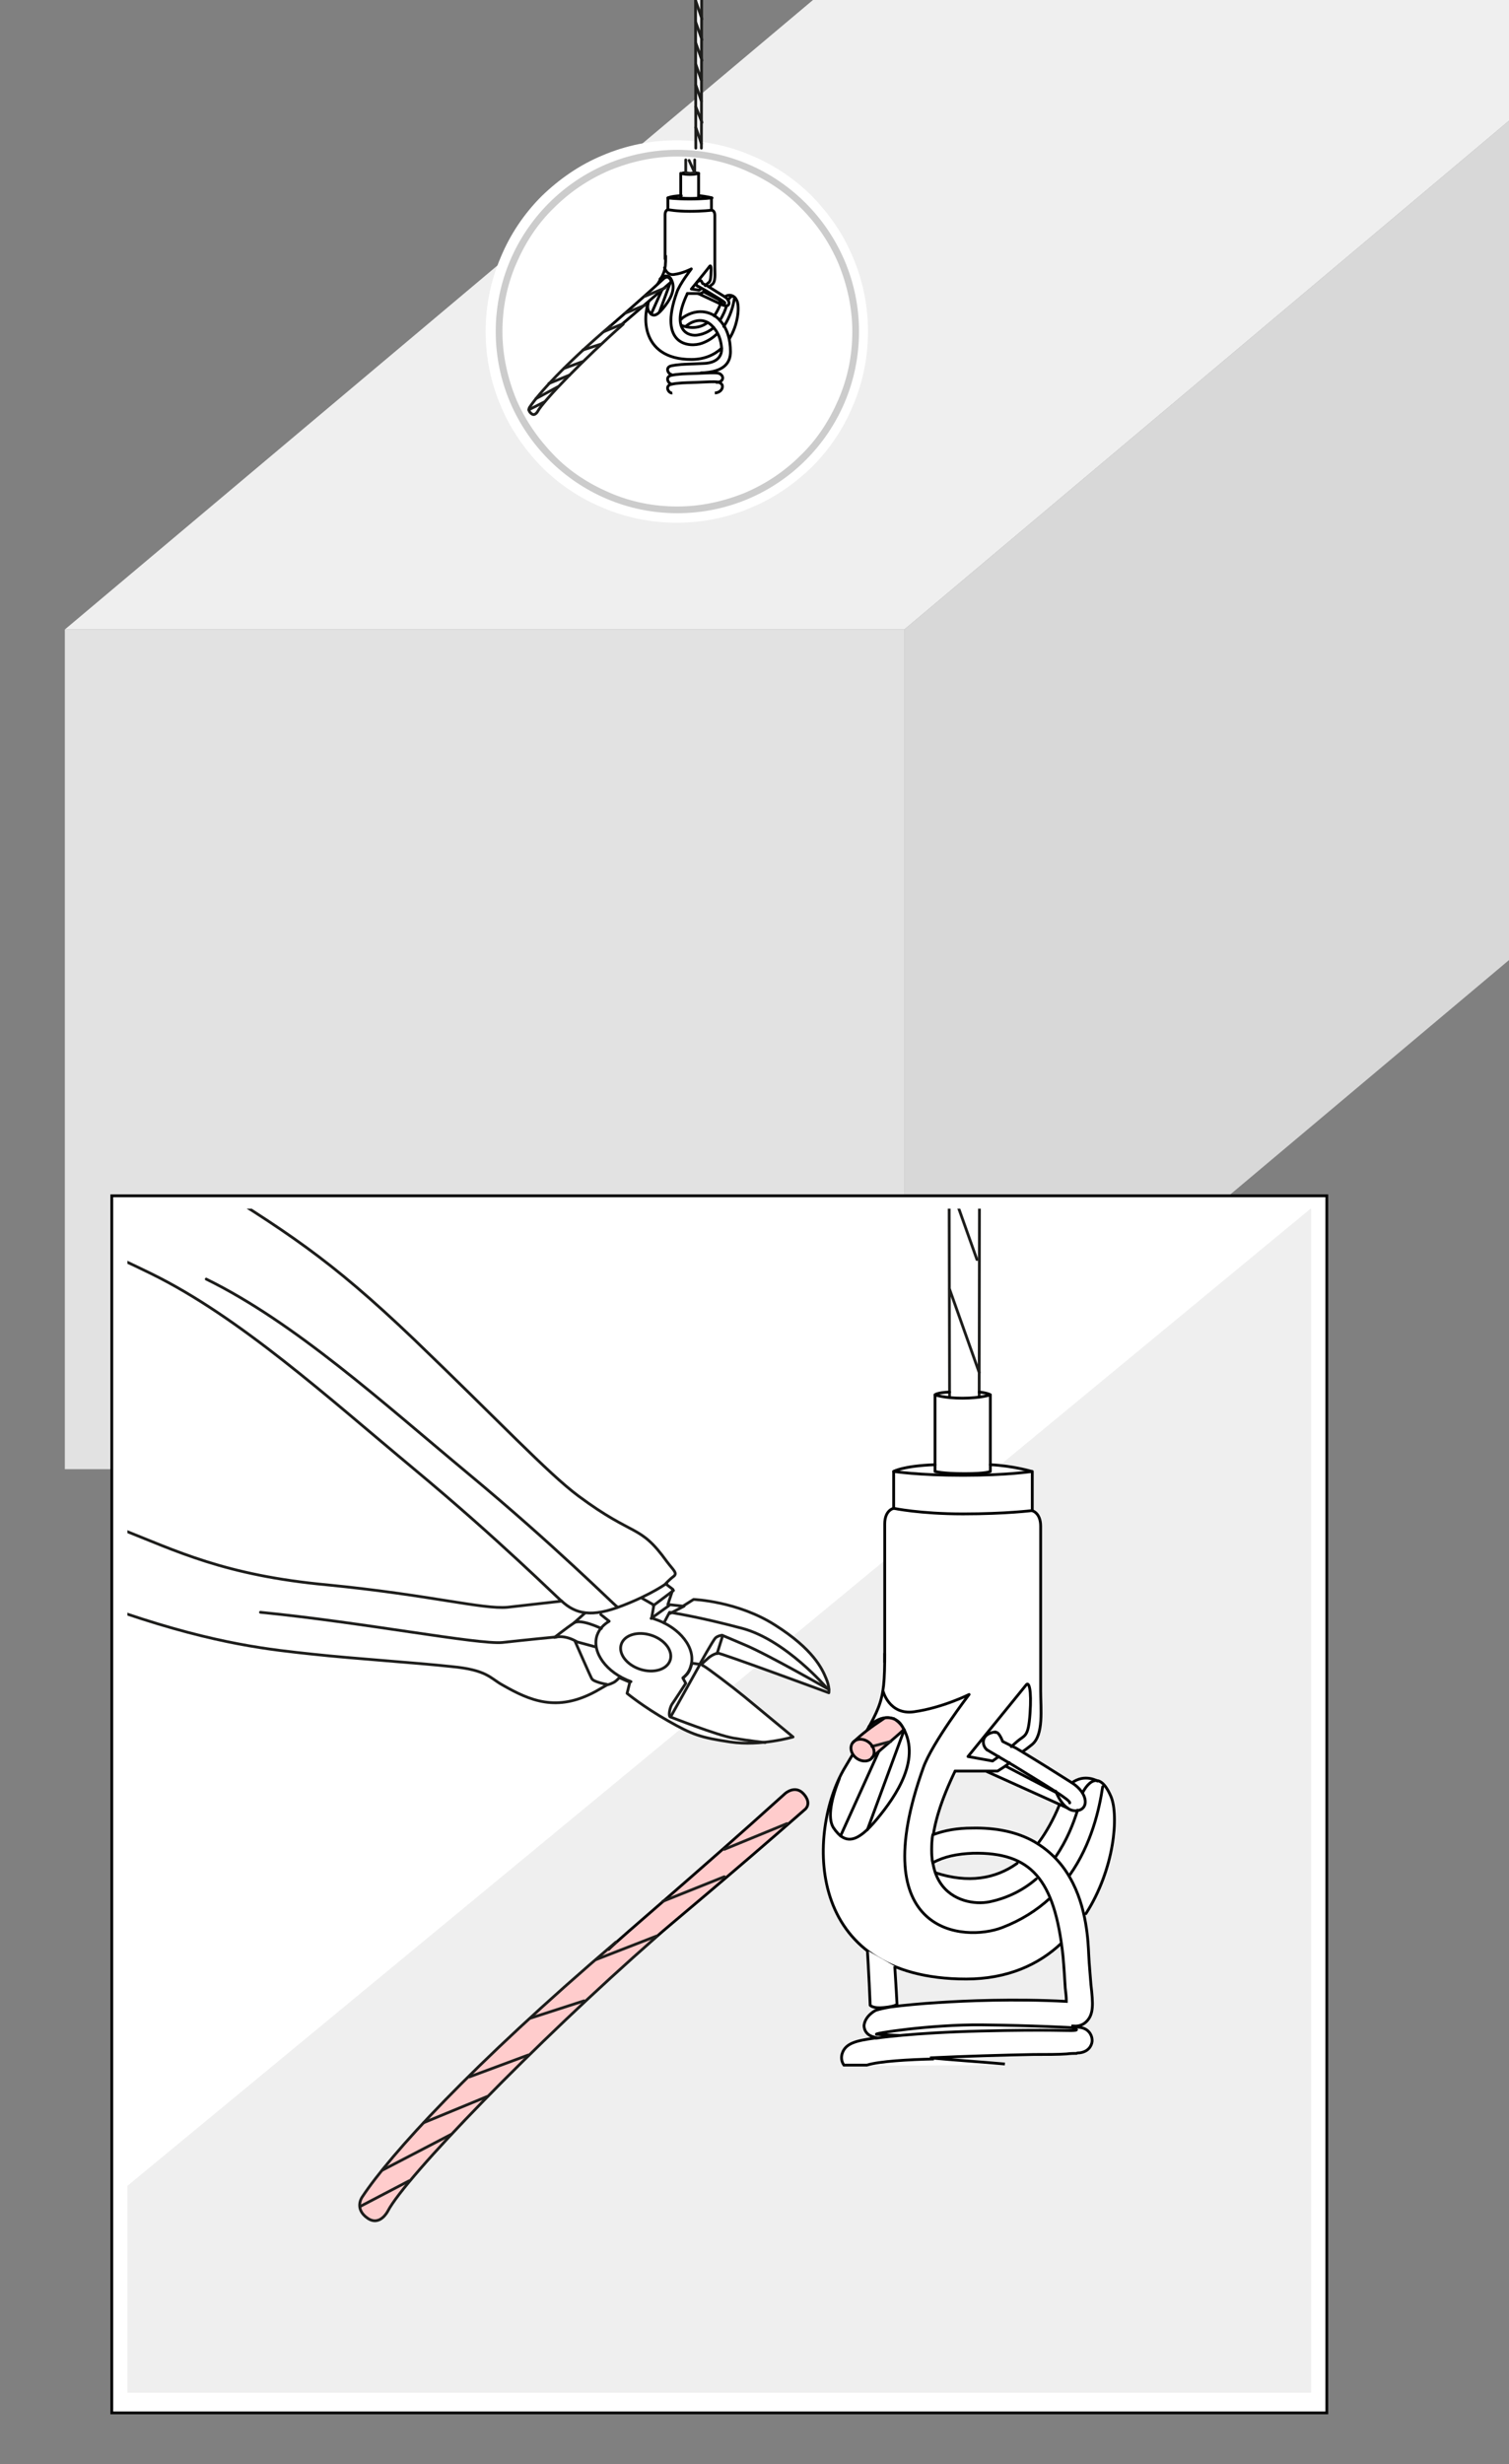 <?xml version="1.0" encoding="utf-8"?>
<!-- Generator: $$$/GeneralStr/196=Adobe Illustrator 27.6.0, SVG Export Plug-In . SVG Version: 6.00 Build 0)  -->
<svg version="1.1" id="Ebene_2_00000182498870091850316810000012773059943483318168_"
	 xmlns="http://www.w3.org/2000/svg" xmlns:xlink="http://www.w3.org/1999/xlink" x="0px" y="0px" width="270px" height="440.8px"
	 viewBox="0 0 270 440.8" style="enable-background:new 0 0 270 440.8;" xml:space="preserve">
<rect x="0" y="0" width="270" height="440.8" fill="#808080" stroke="none"/>
<style type="text/css">
	.st0{fill:#FFFFFF;stroke:#000000;stroke-width:0.5;stroke-linecap:round;stroke-linejoin:round;stroke-miterlimit:10;}
	.st1{fill:none;stroke:#000000;stroke-width:0.5;stroke-linecap:round;stroke-linejoin:round;stroke-miterlimit:10;}
	.st2{fill:#D8D8D8;}
	.st3{fill:none;stroke:#000000;stroke-width:0.5;stroke-miterlimit:10;}
	.st4{fill:#E2E2E2;}
	.st5{fill:#EFEFEF;}
	.st6{fill:#FFFFFF;stroke:#000000;stroke-width:0.5;stroke-miterlimit:10;}
	.st7{fill:#FFFFFF;}
	.st8{fill:#CCCCCC;}
	.st9{clip-path:url(#SVGID_00000152257734615021559150000011899530381191089038_);}
	
		.st10{clip-path:url(#SVGID_00000116218159362086675940000005306842804457315247_);fill:#FCFAFF;stroke:#000000;stroke-width:0.5;stroke-linecap:round;stroke-linejoin:round;stroke-miterlimit:10;}
	
		.st11{clip-path:url(#SVGID_00000096774311338929358690000012296516772955767958_);fill:#FCFAFF;stroke:#000000;stroke-width:0.5;stroke-linecap:round;stroke-linejoin:round;stroke-miterlimit:10;}
	.st12{clip-path:url(#SVGID_00000156569120710192710120000011419575288286298544_);}
	
		.st13{clip-path:url(#SVGID_00000049203079863775979980000005754499916653003197_);fill:none;stroke:#CECECE;stroke-width:0.5;stroke-miterlimit:10;}
	.st14{clip-path:url(#SVGID_00000085936506288646775840000003631475160351458730_);}
	.st15{fill:#FFFFFF;stroke:#1D1D1B;stroke-width:0.5;stroke-linecap:round;stroke-linejoin:round;stroke-miterlimit:10;}
	.st16{fill:#FFCCCC;}
	.st17{fill:none;stroke:#070707;stroke-width:0.5;stroke-linecap:round;stroke-linejoin:round;stroke-miterlimit:10;}
	.st18{fill:none;stroke:#1D1D1B;stroke-width:0.5;stroke-linecap:round;stroke-linejoin:round;stroke-miterlimit:10;}
	.st19{fill:#FFFFFF;stroke:#1D1D1B;stroke-width:0.5;stroke-linecap:round;stroke-linejoin:round;}
	.st20{fill:none;stroke:#1D1D1B;stroke-width:0.5;stroke-linecap:round;stroke-linejoin:round;}
	.st21{clip-path:url(#SVGID_00000085936506288646775840000003631475160351458730_);fill:#FFCCCC;}
	
		.st22{clip-path:url(#SVGID_00000085936506288646775840000003631475160351458730_);fill:none;stroke:#000000;stroke-width:0.5;stroke-miterlimit:10;}
	.st23{fill:none;stroke:#010101;stroke-width:2;stroke-miterlimit:10;}
</style>
<g>
	<path class="st0" d="M115.4,54.6"/>
</g>
<path class="st1" d="M618.7,486.4"/>
<g>
	<polygon class="st2" points="389.7,71.1 161.8,262.7 161.8,112.6 389.7,-79.1 	"/>
	<g>
		<g>
			<path class="st3" d="M389.7,71.1"/>
			<path class="st3" d="M161.8,262.7"/>
		</g>
	</g>
	<g>
		<rect x="11.6" y="112.6" class="st4" width="150.2" height="150.2"/>
	</g>
	<g>
		<polygon class="st5" points="389.7,-79.1 239.5,-79.1 11.6,112.6 161.8,112.6 		"/>
	</g>
</g>
<path class="st1" d="M76.9,190.8"/>
<g>
	<g>
		<g>
			<g>
				<g>
					<g>
						<path class="st1" d="M123.9,130"/>
						<path class="st1" d="M119.4,129.8"/>
					</g>
				</g>
			</g>
		</g>
		<g>
			<g>
				<path class="st3" d="M197.1,151.8"/>
			</g>
		</g>
	</g>
</g>
<rect x="20" y="213.9" class="st6" width="217.4" height="217.7"/>
<path class="st1" d="M88.2,280.6"/>
<g>
	<path class="st7" d="M121.1,27.9c17.4,0,31.4,14.1,31.4,31.4c0,17.4-14.1,31.4-31.4,31.4c-17.4,0-31.4-14.1-31.4-31.4
		C89.6,41.9,103.7,27.9,121.1,27.9 M121.1,25.1c-4.6,0-9.1,0.9-13.3,2.7c-4.1,1.7-7.7,4.2-10.9,7.3c-3.1,3.1-5.6,6.8-7.3,10.9
		c-1.8,4.2-2.7,8.7-2.7,13.3c0,4.6,0.9,9.1,2.7,13.3c1.7,4.1,4.2,7.7,7.3,10.9c3.1,3.1,6.8,5.6,10.9,7.3c4.2,1.8,8.7,2.7,13.3,2.7
		c4.6,0,9.1-0.9,13.3-2.7c4.1-1.7,7.7-4.2,10.9-7.3c3.1-3.1,5.6-6.8,7.3-10.9c1.8-4.2,2.7-8.7,2.7-13.3c0-4.6-0.9-9.1-2.7-13.3
		c-1.7-4.1-4.2-7.7-7.3-10.9c-3.1-3.1-6.8-5.6-10.9-7.3C130.2,26,125.7,25.1,121.1,25.1L121.1,25.1z"/>
</g>
<g>
	<g>
		<path class="st7" d="M88.6,59.3c0-18,14.6-32.5,32.5-32.5c18,0,32.5,14.6,32.5,32.5s-14.6,32.5-32.5,32.5
			C103.2,91.8,88.6,77.3,88.6,59.3z"/>
	</g>
	<g>
		<path class="st8" d="M121.2,28c4.2,0,8.3,0.8,12.2,2.5c3.7,1.6,7.1,3.8,9.9,6.7c2.9,2.9,5.1,6.2,6.7,9.9c1.6,3.9,2.5,8,2.5,12.2
			s-0.8,8.3-2.5,12.2c-1.6,3.7-3.8,7.1-6.7,9.9c-2.9,2.9-6.2,5.1-9.9,6.7c-3.9,1.6-8,2.5-12.2,2.5c-4.2,0-8.3-0.8-12.2-2.5
			c-3.7-1.6-7.1-3.8-9.9-6.7s-5.1-6.2-6.7-9.9c-1.6-3.9-2.5-8-2.5-12.2s0.8-8.3,2.5-12.2c1.6-3.7,3.8-7.1,6.7-9.9
			c2.9-2.9,6.2-5.1,9.9-6.7C112.9,28.9,116.9,28,121.2,28 M121.2,26.8c-18,0-32.5,14.6-32.5,32.5s14.6,32.5,32.5,32.5
			c18,0,32.5-14.6,32.5-32.5S139.1,26.8,121.2,26.8L121.2,26.8z"/>
	</g>
	<g>
		<defs>
			<circle id="SVGID_1_" cx="121.2" cy="59.3" r="30.8"/>
		</defs>
		<clipPath id="SVGID_00000159444792097280964710000005574769621876833679_">
			<use xlink:href="#SVGID_1_"  style="overflow:visible;"/>
		</clipPath>
		<g style="clip-path:url(#SVGID_00000159444792097280964710000005574769621876833679_);">
			<g>
				<defs>
					<rect id="SVGID_00000081629674425539721600000001565404256048298626_" x="92.5" y="10.6" width="73.5" height="73.6"/>
				</defs>
				<clipPath id="SVGID_00000102528319652360150950000001096517936368981892_">
					<use xlink:href="#SVGID_00000081629674425539721600000001565404256048298626_"  style="overflow:visible;"/>
				</clipPath>
				
					<path style="clip-path:url(#SVGID_00000102528319652360150950000001096517936368981892_);fill:#FCFAFF;stroke:#000000;stroke-width:0.5;stroke-linecap:round;stroke-linejoin:round;stroke-miterlimit:10;" d="
					M152.2,31.2"/>
			</g>
			<g>
				<defs>
					<rect id="SVGID_00000171692111847834750240000009975098922508530577_" x="92.5" y="10.6" width="73.5" height="73.6"/>
				</defs>
				<clipPath id="SVGID_00000176031758693396478850000008174836152760541070_">
					<use xlink:href="#SVGID_00000171692111847834750240000009975098922508530577_"  style="overflow:visible;"/>
				</clipPath>
				
					<path style="clip-path:url(#SVGID_00000176031758693396478850000008174836152760541070_);fill:#FCFAFF;stroke:#000000;stroke-width:0.5;stroke-linecap:round;stroke-linejoin:round;stroke-miterlimit:10;" d="
					M152.2,31.2"/>
			</g>
			<g>
				<defs>
					<rect id="SVGID_00000066475010733928579390000016210882284362182334_" x="92.5" y="10.6" width="73.5" height="73.6"/>
				</defs>
				<clipPath id="SVGID_00000011014135812978515370000001723231379397868185_">
					<use xlink:href="#SVGID_00000066475010733928579390000016210882284362182334_"  style="overflow:visible;"/>
				</clipPath>
				<g style="clip-path:url(#SVGID_00000011014135812978515370000001723231379397868185_);">
					<path class="st3" d="M167.4,29.5"/>
					<g>
						<line class="st3" x1="168.8" y1="28.8" x2="168.8" y2="29.4"/>
						<line class="st3" x1="167.4" y1="28.8" x2="167.4" y2="29.5"/>
					</g>
				</g>
			</g>
			<g>
				<defs>
					<rect id="SVGID_00000032638064591868869890000006908892168719723183_" x="92.5" y="10.6" width="73.5" height="73.6"/>
				</defs>
				<clipPath id="SVGID_00000046326990577370578320000006071623664901939343_">
					<use xlink:href="#SVGID_00000032638064591868869890000006908892168719723183_"  style="overflow:visible;"/>
				</clipPath>
				
					<path style="clip-path:url(#SVGID_00000046326990577370578320000006071623664901939343_);fill:none;stroke:#CECECE;stroke-width:0.5;stroke-miterlimit:10;" d="
					M134,53.1"/>
			</g>
		</g>
	</g>
</g>
<g>
	<defs>
		<rect id="SVGID_00000111880173801418198480000013578730800306469564_" x="22.8" y="216.2" width="211.8" height="211.8"/>
	</defs>
	<clipPath id="SVGID_00000171715814899907096460000001675590956937831325_">
		<use xlink:href="#SVGID_00000111880173801418198480000013578730800306469564_"  style="overflow:visible;"/>
	</clipPath>
	<g style="clip-path:url(#SVGID_00000171715814899907096460000001675590956937831325_);">
		<g>
			<g>
				<path class="st7" d="M131.7-448c0-14.6,18.3-26.5,40.8-26.5c22.6,0,40.8,11.9,40.8,26.5c0,6.8-3.9,13-10.4,17.7l0.5,31.7
					c0,10-13.6,18-30.4,18s-30.4-8.1-30.4-18c0-0.9,0.1-1.9,0.4-2.8v-28.3C136.1-434.4,131.7-440.9,131.7-448z"/>
				<path class="st3" d="M202.9-430.1c6.6-4.7,10.5-11,10.5-17.8c0-14.7-18.3-26.6-40.9-26.6s-40.9,11.9-40.9,26.6
					c0,7,4.2,13.4,11,18.2"/>
				<path class="st3" d="M203.5-398.4l-0.6-45.5c0-10.7-13.3-19.4-29.8-19.4s-29.8,8.7-29.8,19.4l-0.6,46.9"/>
				<path class="st3" d="M213.2-445.9c-2.4-13.2-19.7-23.4-40.6-23.4c-20.6,0-37.6,9.9-40.5,22.7c-0.1,0.4-0.2,0.8-0.2,1.3"/>
				<ellipse class="st3" cx="173.1" cy="-398.5" rx="30.4" ry="18.1"/>
				<ellipse class="st3" cx="173.1" cy="-399.2" rx="26.5" ry="13.9"/>
				<path class="st3" d="M147-401.7c2.2,6.5,13.1,11.4,26.1,11.4c13,0,23.8-4.9,26.1-11.4"/>
				<path class="st3" d="M147.8-403.4c3.4,5.6,13.4,9.7,25.3,9.7c11.8,0,21.9-4.1,25.3-9.7"/>
				<path class="st3" d="M148-403.1c3.5,5.5,13.4,9.5,25.1,9.5c11.8,0,21.9-4.1,25.3-9.7"/>
				<path class="st3" d="M149-405c4.2,4.8,13.4,8.1,24.1,8.1c10.7,0,19.9-3.3,24.1-8.1"/>
				<path class="st3" d="M173.1-400.2"/>
				<path class="st3" d="M150.8-406.7c4.7,3.9,13,6.4,22.3,6.4c9.4,0,17.6-2.6,22.3-6.4"/>
				<path class="st3" d="M173.1-403.5"/>
				<path class="st3" d="M153.1-408.3c4.9,2.9,12,4.8,20,4.8c8,0,15.1-1.9,20-4.8"/>
				<path class="st3" d="M173.1-409.7"/>
				<path class="st3" d="M160.1-411.5c3.9,1.1,8.3,1.8,13,1.8c4.6,0,8.9-0.6,12.7-1.7"/>
				<path class="st3" d="M173.1-406.7"/>
				<path class="st3" d="M156.2-409.9c4.6,2,10.5,3.2,16.9,3.2c6.4,0,12.3-1.2,16.9-3.2"/>
			</g>
			<g>
				<path class="st7" d="M145.7-408.8c-0.3,0.1-1,0.6-1,1.7c0,1.1,0,1.8-0.5,1.9c-0.5,0.1-2.2,0.5-2.2,1.5c0,0.4,0,1.5,0,2.8
					c0,0,0,0,0,0c0,0.1,0,0.2,0,0.3c0,1.6,0,3.4,0,3.8c-0.2,0.2-0.3,0.3-0.3,0.5c0,0.3,0.2,0.5,0.5,0.8l0.6,2.7l0.2,0
					c-0.3,0.4-0.5,0.8-0.4,1.1c0.3,0.7,2.4,0.9,2.8,1.6c0.4,0.7-1.2,2.2-0.6,2.8c0.6,0.6,3.2,0.2,3.8,0.8c0.7,0.6-0.4,2.3,0.4,2.8
					c0.8,0.5,3.1-0.3,4,0.1c0.8,0.4,0.3,2.3,1.2,2.7c0.9,0.4,3-0.8,3.9-0.5c0.9,0.3,1,2.2,2,2.5c1,0.3,2.7-1.2,3.7-1
					c1,0.2,1.5,2,2.6,2.2c1,0.1,2.4-1.5,3.4-1.4c1,0.1,2,1.8,3,1.8c1.1,0,2-1.8,3-1.8c1.1-0.1,2.4,1.6,3.4,1.4c1-0.1,1.6-2,2.6-2.2
					c1-0.2,2.8,1.2,3.7,1c1-0.3,1-2.1,2-2.5c1-0.3,3,0.9,3.9,0.5c0.9-0.4,0.4-2.2,1.2-2.7c0.8-0.5,3.2,0.4,4-0.1
					c0.8-0.5-0.3-2.2,0.4-2.8c0.7-0.6,3.3-0.1,3.8-0.8c0.6-0.6-1.1-2.1-0.6-2.8c0.4-0.7,2.7-0.8,3-1.5c0.1-0.2,0-0.5-0.2-0.7l0.2,0
					l-0.2-2.8c0.5-0.3,0.9-0.7,0.9-1c0-0.1,0-0.2-0.1-0.2c0-0.1,0.1-0.2,0.1-0.3c0.1-0.9-0.3-7.5-0.8-7.8c-0.6-0.3-2.3-0.8-2.3-0.8
					s0.6-2.9-0.2-3.2c-0.8-0.3-3.6-0.8-3.6-0.8l-0.4-2.8c0,0-2.3,0.2-3.1,0c-0.8-0.1-0.8-0.1-1.4-1.5c-0.7-1.3-0.9-2-2.2-1.2
					c-1.3,0.7-2.6,0.7-3.2-0.4c-0.6-1.1-1.1-2-2.3-1.5c-1.2,0.5-2.8,1.3-3.3,0.6s-1.3-2.3-3.3-1.4c-2,0.9-2.1,1.2-3.6,0
					c-1.5-1.2-1.6-1.1-3.4,0.3s-3.3-0.9-4.2-0.8s-1.5,0.5-2.1,1.5c-0.6,1-1.3,0.5-3.1-0.1s-2.1-0.1-2.3,0.5
					c-0.3,0.6-0.6,2.1-3.1,1.5c-2.5-0.6-2.6-0.2-2.6,1.1c0,1.3-0.4,1.6-2.8,1.4c-2.4-0.2-2,0.5-2,1.6
					C148.8-408.5,145.9-408.8,145.7-408.8z"/>
				<path class="st3" d="M141.7-396.2c0,0.8,1.8,1.4,2,2.1c0.2,0.7-1.4,1.7-1.1,2.4c0.3,0.7,2.4,0.9,2.8,1.6
					c0.4,0.7-1.2,2.2-0.6,2.8c0.6,0.6,3.2,0.2,3.8,0.8c0.7,0.6-0.4,2.3,0.4,2.8c0.8,0.5,3.1-0.3,4,0.1c0.8,0.4,0.3,2.3,1.2,2.7
					c0.9,0.4,3-0.8,3.9-0.5c0.9,0.3,1,2.2,2,2.5c1,0.3,2.7-1.2,3.7-1c1,0.2,1.5,2,2.6,2.2c1,0.1,2.4-1.5,3.4-1.4c1,0.1,2,1.8,3,1.8
					c1.1,0,2-1.8,3-1.8c1.1-0.1,2.4,1.6,3.4,1.4c1-0.1,1.6-2,2.6-2.2c1-0.2,2.8,1.2,3.7,1c1-0.3,1-2.1,2-2.5c1-0.3,3,0.9,3.9,0.5
					c0.9-0.4,0.4-2.2,1.2-2.7c0.8-0.5,3.2,0.4,4-0.1c0.8-0.5-0.3-2.2,0.4-2.8c0.7-0.6,3.3-0.1,3.8-0.8c0.6-0.6-1.1-2.1-0.6-2.8
					c0.4-0.7,2.7-0.8,3-1.5c0.3-0.7-1.4-1.7-1.2-2.5c0.2-0.7,2-1.3,2-2.1c0-0.8-1.9-1.4-2-2.1c-0.2-0.7,2-1.8,1.7-2.6
					c-0.3-0.7-3-0.8-3.4-1.5c-0.4-0.7,1.2-2.2,0.6-2.8c-0.6-0.6-3.2-0.2-3.8-0.8c-0.7-0.6,0.4-2.3-0.4-2.8c-0.8-0.5-3.1,0.3-4-0.1
					c-0.8-0.4-0.3-2.3-1.2-2.7c-0.9-0.4-3,0.8-3.9,0.5c-0.9-0.3-1-2.2-2-2.5c-1-0.3-2.7,1.2-3.7,1c-1-0.2-1.5-2-2.6-2.2
					c-1-0.1-2.4,1.5-3.4,1.4c-1-0.1-2-1.8-3-1.8c-1.1,0-2,1.8-3,1.8c-1.1,0.1-2.4-1.6-3.4-1.4c-1,0.1-1.6,2-2.6,2.2
					c-1,0.2-2.8-1.2-3.7-1c-1,0.3-1,2.1-2,2.5c-1,0.3-3-0.9-3.9-0.5c-0.9,0.4-0.4,2.2-1.2,2.7c-0.8,0.5-3.2-0.4-4,0.1
					c-0.8,0.5,0.3,2.2-0.4,2.8c-0.7,0.6-3.3,0.1-3.8,0.8c-0.6,0.6,1.1,2.1,0.6,2.8c-0.4,0.7-3.1,0.7-3.4,1.5
					c-0.3,0.7,1.8,1.8,1.7,2.6C143.5-397.6,141.7-397,141.7-396.2z"/>
				<line class="st3" x1="175.1" y1="-416.8" x2="175.1" y2="-413.5"/>
				<line class="st3" x1="176.8" y1="-416.7" x2="176.8" y2="-413.4"/>
				<line class="st3" x1="168.9" y1="-416.8" x2="168.9" y2="-413.4"/>
				<line class="st3" x1="170.6" y1="-416.9" x2="170.6" y2="-413.5"/>
				<line class="st3" x1="162.8" y1="-416.1" x2="162.8" y2="-412.8"/>
				<line class="st3" x1="164.4" y1="-416.2" x2="164.4" y2="-412.9"/>
				<line class="st3" x1="157.4" y1="-414.5" x2="157.4" y2="-411.2"/>
				<line class="st3" x1="158.7" y1="-414.8" x2="158.7" y2="-411.5"/>
				<line class="st3" x1="151.9" y1="-412.1" x2="151.9" y2="-408.8"/>
				<line class="st3" x1="142" y1="-400.5" x2="142" y2="-396.7"/>
				<line class="st3" x1="142.4" y1="-395.4" x2="142.5" y2="-391.7"/>
				<line class="st3" x1="153.2" y1="-412.4" x2="153.2" y2="-409.1"/>
				<line class="st3" x1="148.8" y1="-411.9" x2="148.8" y2="-408.5"/>
				<line class="st3" x1="181.3" y1="-416.1" x2="181.3" y2="-412.8"/>
				<line class="st3" x1="182.9" y1="-416" x2="182.9" y2="-412.7"/>
				<line class="st3" x1="187.1" y1="-414.8" x2="187.1" y2="-411.3"/>
				<line class="st3" x1="188.8" y1="-414.4" x2="188.8" y2="-411.1"/>
				<line class="st3" x1="192.5" y1="-412.5" x2="192.5" y2="-409.1"/>
				<line class="st3" x1="193.6" y1="-412.1" x2="193.6" y2="-408.7"/>
				<line class="st3" x1="203.2" y1="-395.2" x2="203.4" y2="-391.9"/>
				<line class="st1" x1="203.8" y1="-400.8" x2="204.1" y2="-396.2"/>
				<line class="st3" x1="197" y1="-411.8" x2="197" y2="-408.5"/>
				<path class="st3" d="M201.2-405.2v-2.3c0-0.4-0.1-0.6-0.6-1c-0.7-0.5-2.8-0.2-3.5-0.8c-0.7-0.6,0.4-2.3-0.4-2.8
					c-0.8-0.5-3.1,0.3-4-0.1c-0.8-0.4-0.3-2.3-1.2-2.7c-0.9-0.4-3,0.8-3.9,0.5c-0.9-0.3-1-2.2-2-2.5c-1-0.3-2.7,1.2-3.7,1
					c-1-0.2-1.5-2-2.6-2.2c-1-0.1-2.4,1.5-3.4,1.4c-1-0.1-2-1.8-3-1.8c-1.1,0-2,1.8-3,1.8c-1.1,0.1-2.4-1.6-3.4-1.4
					c-1,0.1-1.6,2-2.6,2.2c-1,0.2-2.8-1.2-3.7-1c-1,0.3-1,2.1-2,2.5c-1,0.3-3-0.9-3.9-0.5c-0.9,0.4-0.4,2.2-1.2,2.7
					c-0.8,0.5-3.2-0.4-4,0.1c-0.8,0.5,0.3,2.2-0.4,2.8c-0.7,0.6-3,0.2-3.7,0.8c-0.3,0.2-0.2,0.8-0.2,0.8v2.6"/>
				<path class="st3" d="M142-401v-2.6c0.1-0.4,0-0.6,0.2-0.8c0.4-0.5,1.5-0.5,2.5-0.8"/>
				<path class="st3" d="M203.8-401l-0.3-2.7c-0.1-0.5,0-0.7-0.2-0.9c-0.3-0.4-1.3-0.4-1.9-0.6"/>
				<path class="st3" d="M165.9-396c0,2,2.9,3.7,6.5,3.7s6.5-1.7,6.5-3.7c0-2-2.9-3.7-6.5-3.7S165.9-398,165.9-396z"/>
				<path class="st3" d="M166.7-397.7c1.1,1.2,3.3,2,5.8,2c2.5,0,4.7-0.8,5.8-2"/>
			</g>
		</g>
		<g>
			<polyline class="st15" points="175.2,249.9 176.1,-399.5 168.6,-399.5 169.9,250 			"/>
			<line class="st15" x1="175.2" y1="245.5" x2="169.9" y2="230.6"/>
			<line class="st15" x1="174.8" y1="225.3" x2="169.1" y2="209.3"/>
			<line class="st15" x1="176.1" y1="209.8" x2="169.1" y2="153.3"/>
			<line class="st15" x1="176.1" y1="153.7" x2="169.1" y2="134.2"/>
			<line class="st15" x1="176.1" y1="134.6" x2="169.1" y2="115.1"/>
			<line class="st15" x1="176.1" y1="115.6" x2="169.1" y2="96.1"/>
			<line class="st15" x1="176.1" y1="96.5" x2="169.1" y2="77"/>
			<line class="st15" x1="176.1" y1="77.4" x2="169.1" y2="58"/>
			<line class="st15" x1="176.1" y1="58.4" x2="169.1" y2="38.9"/>
			<line class="st15" x1="176.1" y1="39.3" x2="169.1" y2="19.8"/>
			<line class="st15" x1="176.1" y1="20.3" x2="169.1" y2="0.8"/>
			<line class="st15" x1="176.1" y1="1.2" x2="169.1" y2="-18.3"/>
			<line class="st15" x1="176.1" y1="-17.9" x2="169.1" y2="-37.3"/>
			<line class="st15" x1="176.1" y1="-36.9" x2="169.1" y2="-56.4"/>
			<line class="st15" x1="176.1" y1="-56" x2="169.1" y2="-75.5"/>
			<line class="st15" x1="176.1" y1="-78.3" x2="169.1" y2="-97.8"/>
			<line class="st15" x1="176.1" y1="-97.3" x2="169.1" y2="-116.8"/>
			<line class="st15" x1="176.1" y1="-116.4" x2="169.1" y2="-135.9"/>
			<line class="st15" x1="176.1" y1="-135.5" x2="169.1" y2="-155"/>
			<line class="st15" x1="176.1" y1="-154.5" x2="169.1" y2="-174"/>
			<line class="st15" x1="176.1" y1="-173.6" x2="169.1" y2="-193.1"/>
			<line class="st15" x1="176.1" y1="-192.6" x2="169.1" y2="-212.1"/>
			<line class="st15" x1="176.1" y1="-211.7" x2="169.1" y2="-231.2"/>
			<line class="st15" x1="176.1" y1="-230.8" x2="169.1" y2="-250.3"/>
			<line class="st15" x1="176.1" y1="-249.8" x2="169.1" y2="-269.3"/>
			<line class="st15" x1="176.1" y1="-268.9" x2="169.1" y2="-288.4"/>
			<line class="st15" x1="176.1" y1="-293.2" x2="169.1" y2="-312.7"/>
			<line class="st15" x1="176.1" y1="-312.3" x2="169.1" y2="-331.8"/>
			<line class="st15" x1="176.1" y1="-331.3" x2="169.1" y2="-350.8"/>
			<line class="st15" x1="176.1" y1="-350.4" x2="169.1" y2="-369.9"/>
			<line class="st15" x1="176.1" y1="-369.5" x2="169.1" y2="-388.9"/>
		</g>
		<g>
			<g>
				<path class="st3" d="M213.5,433.7"/>
			</g>
		</g>
	</g>
	<g style="clip-path:url(#SVGID_00000171715814899907096460000001675590956937831325_);">
		<g>
			<polygon class="st5" points="324,262.7 234.5,216.2 -54,454.4 234.5,454.4 			"/>
		</g>
		<g>
			<g>
				<g>
					<path class="st16" d="M144.3,323.4c-14.8,13-32.5,27.3-46.1,40.7c-4.6,4.5-22.3,23.1-22.3,23.1l-5.6,7c0,0-1.6,2.4-2,2.7
						c-1.3,1.3-4.8-1.1-3.8-3c3.1-6,14.9-17.9,14.9-17.9s8-7.9,18-17.3c5.3-4.9,30.3-26.8,43.6-38.4c0,0,1.6-0.4,2.6,0.6
						S144.3,323.4,144.3,323.4z"/>
					<g>
						<g>
							<g>
								<g>
									<path class="st17" d="M108.9,348.7c2.3-2.3,15-12.9,31.6-27.9c0,0,1.8-1.6,3.3,0.1s0.3,2.7,0.3,2.7
										c-14,12.3-24.5,20.9-26.6,22.8"/>
								</g>
								<g>
									<path class="st18" d="M101.6,110"/>
									<path class="st18" d="M71.2,138.2"/>
									<line class="st18" x1="129.6" y1="330.8" x2="140.8" y2="326.2"/>
									<line class="st18" x1="118.6" y1="340.1" x2="129.6" y2="335.7"/>
								</g>
							</g>
						</g>
						<g>
							<path class="st18" d="M117.4,346.5c-21.8,19.1-44.8,42.9-48,49c0,0-1.4,2.8-3.6,1.3c-2.5-1.7-1-3.8-1-3.8
								c5-7.6,19.5-23.5,45.4-45.6"/>
							<path class="st15" d="M130.3,335.2"/>
							<g>
								<line class="st18" x1="94.9" y1="361" x2="104.5" y2="357.9"/>
								<line class="st18" x1="84" y1="371.5" x2="94.5" y2="367.6"/>
								<line class="st18" x1="75.8" y1="379.7" x2="87.2" y2="375"/>
								<line class="st18" x1="68.4" y1="388.2" x2="80.7" y2="381.8"/>
								<line class="st18" x1="64.4" y1="394.7" x2="73.2" y2="390.1"/>
							</g>
						</g>
						<line class="st18" x1="106.7" y1="350.5" x2="117.5" y2="346.3"/>
					</g>
				</g>
			</g>
		</g>
		<path class="st7" d="M155.2,369.5c0,0,0.6-1.1,10.1-1.1c9.5,0,14.8,1,14.8,1L155.2,369.5z"/>
		<path class="st7" d="M199.6,323.7c-0.8-3.5-2.8-5.6-5.3-5.7c-2.5-0.1-2.4,0.8-2.4,0.8l-8.6-5.3c0,0,2.5-2.3,2.6-3.7
			c0.1-1.4,0.3-11.6,0.4-20c0.1-8.4-0.1-16.9-0.1-16.9s0.4-1.7-0.5-2.2c-0.9-0.5-1.2-0.7-1.2-0.7l0.1-7l-6.3-1.2l-0.9-0.4l-12.8,0.4
			l-4.7,1.2l0.2,6.3c0,0-1.1,1.3-1.2,1.4c-0.1,0.2-0.5,1.1-0.5,1.1l-0.3,29.3c0,0-0.8,4.5-1.7,5.7s-4.7,8.4-6,10.5
			c-1.3,2.1-3.6,9.5-3.2,15.1c0.4,5.6,3.1,15.7,14.7,19.7c11.6,4,21.7-0.2,24.1-1.6c2.4-1.4,6.6-4.2,9.2-10.2
			S200.4,327.2,199.6,323.7z M172.6,335.9c-5.3-0.7-5.1-1.1-5.1-1.1l-0.5-1.4c0,0,4.7-2.1,9.3-1.7c4.6,0.4,6.1,1.5,6.1,1.5
			S177.8,336.5,172.6,335.9z M187.2,327.1l-2,2.5l-0.7-0.4c0,0-2.1-0.9-7.1-2c-5-1.1-10.3,1.1-10.3,1.1s0.3-1.6,1.2-4.8
			c0.8-3.2,3.2-6.8,3.2-6.8l5,0.4l13.2,5.6L187.2,327.1z"/>
		<g>
			<path class="st1" d="M177.2,263.2v-13.7c0,0-1.7,0.6-5,0.6c-3.3,0-4.9-0.6-4.9-0.6v13.7c0,0,1.3,0.4,5.3,0.4
				S177.2,263.2,177.2,263.2z"/>
			<path class="st1" d="M159.9,269.8v-6.6c0,0,4.4,0.7,12.4,0.7c8,0,12.4-0.7,12.4-0.7v7c0,0-4.7,0.6-12.4,0.6
				C164.6,270.8,159.9,269.8,159.9,269.8z"/>
			<polyline class="st1" points="170.9,316.8 178.5,316.8 179.9,315.9 			"/>
			<path class="st1" d="M186,354"/>
			<path class="st1" d="M159.9,269.8c0,0-1.6,0.3-1.6,2.8s0,22.1,0,24.7"/>
			<path class="st1" d="M180.6,315.3c-0.4,0.4-0.7,0.6-0.7,0.6"/>
			<path class="st1" d="M184.6,270.2c0,0,1.6,0.3,1.6,2.8c0,2.5,0,26.9,0,29.5c0,3.1,0.6,7.9-1.6,9.6c-0.5,0.4-1,0.8-1.6,1.2"/>
			<path class="st1" d="M178.7,314.2l-1.1,0.8l-4.4-0.8c0,0,9.9-12.2,10.4-12.8c0.5-0.7,1,0.8,0.7,5.1c-0.3,4.3-0.9,3.8-2.3,5
				c-1.4,1.2-1,0.9-1,0.9"/>
			<g>
				<path class="st1" d="M178.1,309.8c-2.6,0.3-2.5,2.4-1.5,3.2"/>
				<path class="st1" d="M176.6,313l4.9,2.9c5.5,3.4,10.1,6.1,9.9,6.6"/>
				<path class="st1" d="M188.9,320.4c0,0,1.3,3.6,3.6,3.5c2.4-0.1,2.3-3.1-0.7-5c-3-1.9-6-3.8-10-6.2l-2.4-1.2c0,0-0.7-1.9-1.3-1.6
					"/>
			</g>
			<line class="st1" x1="176.6" y1="316.9" x2="191" y2="323.4"/>
			<line class="st1" x1="179.9" y1="315.9" x2="188.9" y2="320.6"/>
			<path class="st1" d="M189.9,347.6c-4,3.8-9.6,6.4-17,6.4c-29.3,0-28.4-26.5-21.8-37.7c6.6-11.2,7.2-11,7.2-20.5"/>
			<path class="st1" d="M193.7,320.7c0,0,2.5-5.4,5.1,0.7c1.4,3.4,0.6,13-4.5,20.9"/>
			<path class="st1" d="M188.9,332.1c2-2.9,3.2-6,3.9-8.3"/>
			<path class="st1" d="M170.9,316.8c-10.2,21,1,24.4,6.1,23.4c3.4-0.7,6.2-2.2,8.4-4.1"/>
			<line class="st1" x1="159.9" y1="307.4" x2="150.4" y2="328.4"/>
			<line class="st1" x1="161.8" y1="309.4" x2="155.2" y2="327.3"/>
			<path class="st1" d="M150.2,318.1c-1.4,3.5-2.2,7-1.1,8.8c2.2,3.3,4.4,2.6,7.8-1.5c3.4-4.1,8.2-11,4.4-16.8
				c-1-1.6-3.5-2.1-5.8,0.2"/>
			<path class="st1" d="M182,333.3c-3.9,2.8-8.8,3.6-14.6,1.7"/>
			<path class="st1" d="M189.5,323c-1,2.4-2.2,4.6-3.6,6.5"/>
			<path class="st1" d="M196.4,318.6c0,0-2.3-1.4-4.6,0.3"/>
			<path class="st1" d="M191.4,335.4c3.9-5.5,5.3-11.8,5.9-15.8"/>
			<path class="st1" d="M158,302.5c0,0,1.1,4.3,5.5,3.7c5.1-0.7,9.9-3.1,9.9-3.1s-6.6,8.6-8.2,13.1c-10.7,29.9,7.3,31.2,14.1,28.6
				c3.4-1.3,6.2-3.1,8.5-5.2"/>
			<path class="st1" d="M177.2,262c4.1,0.2,7.4,1.2,7.4,1.2"/>
			<path class="st1" d="M159.9,263.2c0,0,1.7-1,7.4-1.2"/>
			<path class="st1" d="M175.2,249c1.7,0.2,2,0.5,2,0.5"/>
			<path class="st1" d="M167.3,249.5c0,0,0.3-0.4,2.6-0.5"/>
		</g>
		<g>
			<path class="st6" d="M160.1,351.7c0.2,3.1,0.4,6.7,0.4,6.8c0,0-0.2,0.4-2.4,0.6c-1.9,0.2-2.4-0.4-2.4-0.4c0-0.3-0.3-6.8-0.5-9.8
				 M176.6,377.8 M197.8,371 M195.9,404.7L195.9,404.7L195.9,404.7z"/>
			<g>
				<path class="st3" d="M173.5,373.5"/>
				<path class="st3" d="M191.1,370.2"/>
				<path class="st6" d="M167.1,368.3c-4.4,0.1-9.8,0.4-12,1.1l-4.1,0c-0.5-0.7-0.5-1.5-0.3-2.1c0.6-1.9,2.8-2.3,5.6-2.7
					c0.2,0,0.4-0.1,0.7-0.1c-0.2,0-0.4,0-0.5-0.1c-1.9-0.4-1.9-1.9-1.9-2.1c0.2-1.7,1.9-2.6,2.1-2.7c0.6-0.2,1.5-0.4,2.6-0.6
					c2.3-0.3,5.4-0.6,8.7-0.8c4.6-0.3,13.5-0.7,22.8-0.2c0-0.7-0.1-1.6-0.2-2.4c-0.1-1.6-0.2-3.5-0.4-5.7
					c-1.5-13.9-5.8-18.6-16.1-18.4c-2.8,0.1-5.2,0.6-7.2,1.7c0,0-0.2-0.5-0.2-2.4s0.2-2.6,0.2-2.6c2.1-0.8,4.4-1.2,7-1.2
					c4.3-0.1,8.1,0.7,11.1,2.4c2.6,1.5,4.8,3.6,6.4,6.4c3.1,5.3,3.3,11.7,3.4,13.8c0.1,2.1,0.3,3.9,0.4,5.4c0.4,3.5,0.5,5.3-0.8,6.6
					c-0.6,0.6-1.4,0.9-2.3,0.8c-0.1,0-0.3,0-0.4,0c0.7,0.1,1.2,0.2,1.8,0.3c1.4,0.3,2,1.5,1.9,2.5c-0.1,0.8-0.7,1.8-2.2,2
					c-0.2,0-0.4,0-0.6,0.1c-0.4,0-1,0-1.8,0.1c-1.4,0.1-3.5,0.1-5.9,0.1c-5.2,0.1-12.4,0.3-18.5,0.6c4.2,0.4,8.9,0.7,13.4,1.1"/>
				<path class="st3" d="M161.2,364.1c0,0-2.7-0.1-4.3-0.2c-1.3-0.1,9.7-1.8,18.8-1.7c9.1,0.1,16.2,0.5,16.2,0.5s1.4,0.4,0.3,0.5
					c-0.9,0.1-4.1-0.2-16.6,0.1s-19,1.3-19,1.3"/>
			</g>
		</g>
	</g>
	<g style="clip-path:url(#SVGID_00000171715814899907096460000001675590956937831325_);">
		<g>
			<g>
				<path class="st19" d="M100.5,286.4c-0.8-0.6-11.1-10.9-26.5-23.7s-31.1-27.1-47-34.9S1.9,217.6-0.4,213.3
					c-2.4-4.3-2.1-11.2,3.4-13.9c5.6-2.8,13.8-0.7,31.1,10.2c17.3,10.8,24.6,15.3,40,30c15.3,14.7,23.9,23.9,29.4,28
					c10.1,7.5,10.9,4.9,15.8,11.7c1.2,1.6,2,2.1,1.2,2.7c-0.8,0.6-1.4,1.3-1.4,1.3l1.3,1l-0.9,2.7l2.7,0.3l1.9-1.2
					c0,0,7.9,0.3,14.6,4.6c6.8,4.3,8.4,7.8,9.1,9.5c0.7,1.6,0.5,2.6,0.5,2.6s-19.5-7.2-19.9-7.1s-1.2,0.4-1.9,1.1
					c-0.8,0.7-1.2,1-0.6,1.2c0.6,0.3,5.1,3.7,7.3,5.5c2.3,1.9,8.7,7.2,8.7,7.2s-5.8,1.7-11.2,0.9c-5.4-0.8-6.8-1.3-11.2-3.8
					c-4.4-2.5-7.3-4.9-7.3-4.9l0.5-2l-1.9-0.8c0,0-0.6,0.7-1.1,0.9c-0.6,0.3-1.1,0.4-1.1,0.4l-2.1,1.2c-6.9,3.7-11.7,1.6-16.6-1.2
					c-2.2-1.2-2.7-2.7-9.2-3.3c-6.5-0.7-17.3-1.4-24.7-2.2s-17-1.7-33.6-7.3s-19.6-6.4-21.5-10.6c-1.9-4.2-0.7-6,3.1-7.7
					c3.8-1.8,7.7-0.7,17.6,3.2s18.6,8.3,37,10c18.3,1.8,27.8,4.4,32.2,4C95.3,287,100.5,286.4,100.5,286.4"/>
				<path class="st20" d="M46.6,288.4c18.3,1.8,38.9,5.8,43.3,5.4c4.5-0.5,9.7-1,9.7-1"/>
				<path class="st20" d="M110.4,287.4c-0.8-0.6-11.1-10.9-26.5-23.7s-31.1-27.1-47-34.9"/>
				<path class="st20" d="M148.3,302.2c0,0-11-6.3-15.1-8l-4-1.7c0,0-0.8,0.1-1.2,0.5c-0.4,0.4-2.8,4.7-2.8,4.7l-1.4-0.2
					c0,0-0.3,1.5-1,2.1c-0.6,0.6-0.6,0.6-0.6,0.6l0.5,0.9c0,0-2,3.1-2.5,3.8c-0.4,0.7-0.6,2-0.3,2.2c0.3,0.1,8.4,3.3,11.3,3.8
					c2.9,0.5,5.7,0.8,5.7,0.8"/>
				<line class="st20" x1="128.3" y1="295.8" x2="129.3" y2="292.6"/>
				<line class="st20" x1="125.2" y1="297.8" x2="120" y2="307.1"/>
				
					<ellipse transform="matrix(0.307 -0.952 0.952 0.307 -201.24 314.786)" class="st20" cx="115.5" cy="295.5" rx="3.2" ry="4.6"/>
				<path class="st20" d="M112.9,300.8c-4.4-1.6-7-5.2-6.1-8.2c0.4-1.2,1.2-2,2.2-2.6l-1.5-1.2"/>
				<path class="st20" d="M122.2,300.1c0.7-0.5,1.2-1.3,1.4-2.1c1-3.1-1.9-6.9-6.5-8.4c-0.2-0.1-0.4-0.1-0.5-0.2l0.4-2.3l-2.1-1.2"
					/>
				<line class="st20" x1="120.5" y1="284.5" x2="116.9" y2="287.2"/>
				<line class="st20" x1="119.7" y1="287.2" x2="116.5" y2="289.5"/>
				<path class="st20" d="M118.8,290.3l1-1.9c0,0,5.3,0.8,13.1,2.9c7.7,2.1,15,10.6,15,10.6"/>
				<line class="st20" x1="122.4" y1="287.3" x2="119.9" y2="288.6"/>
				<path class="st20" d="M108.6,301.3c0,0-2.3-0.4-2.7-1c-0.3-0.5-3-6.7-3-6.7l3.7,1"/>
				<path class="st20" d="M100.5,286.4"/>
				<path class="st20" d="M119.3,283.2c0,0-2.7,2-7.9,4c-5.6,2.2-8.4,1.5-10.9-0.8"/>
				<line class="st20" x1="104.7" y1="288.5" x2="102.7" y2="290.3"/>
				<path class="st20" d="M107.6,291.3c0,0-3.7-1.8-4.9-1s-3.5,2.6-3.5,2.6s1.6-0.6,3.9,0.7"/>
			</g>
		</g>
	</g>
	<path style="clip-path:url(#SVGID_00000171715814899907096460000001675590956937831325_);fill:#FFCCCC;" d="M155.7,314.7
		c2-1.7,6.1-5.3,6.1-5.3s-0.3-0.9-1.3-1.6s-2.1-0.5-2.1-0.5l-5.7,4.2c0,0-0.6,1.8,0.3,2.7C154.1,315.5,155.7,314.7,155.7,314.7z"/>
	<g style="clip-path:url(#SVGID_00000171715814899907096460000001675590956937831325_);">
		<g>
			<g>
				<g>
					<path class="st18" d="M184.7,279.1"/>
					<path class="st18" d="M176,296"/>
				</g>
			</g>
			<g>
				<g>
					<path class="st17" d="M152.6,311.7c1.7-1.6,3-2.6,5.7-4.4c0,0,1-0.2,1.9,0.3c1.3,0.9,1.5,1.8,1.5,1.8c-1.6,1.5-4.2,3.6-5.7,5"
						/>
				</g>
				<g>
					<path class="st18" d="M103.6,126.2"/>
					<path class="st18" d="M75.6,152.2"/>
					<path class="st18" d="M192.5,279.1"/>
					<path class="st18" d="M179,285.9"/>
					<line class="st18" x1="156" y1="312.4" x2="159.4" y2="311.5"/>
					<path class="st18" d="M174.3,300"/>
				</g>
			</g>
		</g>
		<g>
			<path class="st15" d="M130.2,337"/>
		</g>
	</g>
	
		<ellipse transform="matrix(0.592 -0.806 0.806 0.592 -189.374 252.068)" style="clip-path:url(#SVGID_00000171715814899907096460000001675590956937831325_);fill:none;stroke:#000000;stroke-width:0.5;stroke-miterlimit:10;" cx="154.3" cy="313.1" rx="1.8" ry="2.2"/>
</g>
<g>
	<path class="st23" d="M-79.3,281.2"/>
</g>
<g>
	<g>
		<polyline class="st15" points="125.5,26.5 125.7,-93.3 124.3,-93.3 124.5,26.5 		"/>
		<line class="st15" x1="125.5" y1="25.7" x2="124.5" y2="22.8"/>
		<line class="st15" x1="125.6" y1="21.9" x2="124.5" y2="19.1"/>
		<line class="st15" x1="125.5" y1="18.1" x2="124.5" y2="15.2"/>
		<line class="st15" x1="125.5" y1="14.4" x2="124.5" y2="11.5"/>
		<line class="st15" x1="125.6" y1="10.8" x2="124.5" y2="7.7"/>
		<line class="st15" x1="125.6" y1="7.1" x2="124.5" y2="4"/>
		<line class="st15" x1="125.6" y1="3.4" x2="124.5" y2="0.2"/>
		<line class="st15" x1="125.6" y1="-0.4" x2="124.4" y2="-3.5"/>
		<line class="st15" x1="125.6" y1="-4.1" x2="124.4" y2="-7.3"/>
		<line class="st15" x1="125.6" y1="-7.8" x2="124.4" y2="-11"/>
		<line class="st15" x1="125.6" y1="-11.5" x2="124.4" y2="-14.8"/>
		<line class="st15" x1="125.6" y1="-15.2" x2="124.4" y2="-18.5"/>
		<line class="st15" x1="125.6" y1="-18.9" x2="124.4" y2="-22.2"/>
		<line class="st15" x1="125.6" y1="-22.7" x2="124.4" y2="-25.9"/>
		<line class="st15" x1="125.6" y1="-26.3" x2="124.4" y2="-29.6"/>
		<line class="st15" x1="125.6" y1="-30.7" x2="124.4" y2="-34.2"/>
		<line class="st15" x1="125.6" y1="-34.5" x2="124.4" y2="-37.9"/>
		<line class="st15" x1="125.6" y1="-38.2" x2="124.4" y2="-41.7"/>
		<line class="st15" x1="125.6" y1="-41.9" x2="124.4" y2="-45.5"/>
		<line class="st15" x1="125.7" y1="-45.4" x2="124.4" y2="-49.2"/>
		<line class="st15" x1="125.7" y1="-49.1" x2="124.4" y2="-52.9"/>
		<line class="st15" x1="125.7" y1="-52.8" x2="124.4" y2="-56.7"/>
		<line class="st15" x1="125.7" y1="-56.6" x2="124.4" y2="-60.4"/>
		<line class="st15" x1="125.7" y1="-60.3" x2="124.4" y2="-64.1"/>
		<line class="st15" x1="125.7" y1="-64" x2="124.4" y2="-67.8"/>
		<line class="st15" x1="125.7" y1="-67.8" x2="124.4" y2="-71.6"/>
		<line class="st15" x1="125.7" y1="-72.5" x2="124.4" y2="-76.3"/>
		<line class="st15" x1="125.7" y1="-76.2" x2="124.4" y2="-80.1"/>
		<line class="st15" x1="125.7" y1="-80" x2="124.4" y2="-83.8"/>
		<line class="st15" x1="125.7" y1="-83.7" x2="124.4" y2="-87.5"/>
		<line class="st15" x1="125.7" y1="-87.4" x2="124.4" y2="-91.3"/>
	</g>
	<path class="st7" d="M132.1,54.7c-0.1-1.4-0.6-1.7-1.3-1.8c-0.7,0-1.1,0.1-1.1,0.1l-3-1.5l0.6-0.4c0,0,0.4-0.6,0.7-0.9
		s0.1-12.1,0.1-12.1l-0.6-0.5l0.1-2.2L125,35l0-4L122,31l-0.2,3.8l-2.3,0.7v1.9L119,38l0,9.5l-1.1,2.2l0.5-0.1l1-0.4l0.6,1
		c0,0,0.2,0.5,0.3,1.3s-1.9,3.7-1.9,3.7l1.2-4.4l-1.2,1.1l-2.1,4.1l-0.5-1.5c0,0-0.7,1.9-0.1,4.3c0.6,2.4,1.4,4.4,6,5.3
		s7.4-1.8,7.4-1.8s-0.1,0.4-0.1,1s-1.7,1.5-1.7,1.5l-6.8,0.5c0,0-0.4,0.2-0.9,0.4c-0.5,0.3,0.5,1.4,0.5,1.4s0,0-0.5,0.5
		c-0.5,0.5,0.5,1.2,0.5,1.2s0,0-0.5,0.5c-0.5,0.5,0.6,1.2,0.6,1.2l7.7-0.3l0.6-0.1c0,0,0.6-0.6,0.8-0.8c0.2-0.2-0.4-1.1-0.4-1.1
		s0.6-0.6,0.6-1.1c0.1-0.5-2.1-0.6-1-0.8c1.1-0.2,2-1.7,2.3-2.8c0.4-1.1,0-2.8,0-2.8s0.2-0.8,0.7-2
		C131.9,57.4,132.1,56.1,132.1,54.7z M127.1,47.5l0.2,0.6l-0.1,1.4c0,0,0.2,0.5-0.1,0.8s-0.6,0.5-0.6,0.5l-0.6,0l-0.6-0.5H125
		L127.1,47.5z M125.9,58l-0.9,0.4l-0.7,0.2l-0.9-0.2l1.1-1l1,0l0.7,0.2L125.9,58z M127.8,56.8c0,0-1.2-1.5-2.9-0.8
		c-1.7,0.6-3.1,1.1-3.1,1.1s0.6-4.5,1.3-4.6c0.7-0.1,1.1,0,1.1,0l2.4,0.9l2.2,0.9l0.2,0.5L127.8,56.8z"/>
	<g>
		<g>
			<path class="st3" d="M121.7,57.2c0.2-0.1,0.3-0.2,0.5-0.4c2.8-1.9,5.4-0.9,6.6,0.5c1.3,1.4,1.9,3.4,1.9,5.6
				c0,1.8-0.9,3.7-5.4,3.8"/>
			<path class="st3" d="M120.3,67c-0.7,0.1-1.5-1.4,0-1.6l0.6-0.1c1.8-0.2,1.2-0.1,5.2-0.3c1.7-0.1,3.2-0.9,3-2.9
				c-0.1-1-0.4-2.7-2-4.1c-1.5-1.2-3.3-0.6-4.4,0.4"/>
			<path class="st3" d="M120.3,68.7c-0.7,0.1-1.5-1.4,0-1.6l0.6-0.1c1.8-0.2,2-0.1,6-0.3c1,0,1.8-0.1,2.2,0.4c0.4,0.4,0.3,1.3-1,1.3
				"/>
			<path class="st3" d="M120.3,70.3c-0.7,0.1-1.5-1.4,0-1.6l0.6-0.1c1.8-0.2,2-0.1,6-0.3c1,0,1.8-0.1,2.2,0.4
				c0.4,0.4,0.1,1.5-1.2,1.6"/>
		</g>
		<g>
			<path class="st1" d="M125,35.4V31c0,0-0.5,0.2-1.6,0.2c-1,0-1.6-0.2-1.6-0.2v4.4c0,0,0.4,0.1,1.7,0.1
				C124.9,35.5,125,35.4,125,35.4z"/>
			<path class="st1" d="M119.5,37.5v-2.1c0,0,1.4,0.2,3.9,0.2s3.9-0.2,3.9-0.2v2.2c0,0-1.5,0.2-3.9,0.2
				C121,37.8,119.5,37.5,119.5,37.5z"/>
			<polyline class="st1" points="123,52.5 125.4,52.5 125.9,52.2 			"/>
			<path class="st1" d="M127.8,64.3"/>
			<path class="st1" d="M119.5,37.5c0,0-0.5,0.1-0.5,0.9c0,0.8,0,7,0,7.9"/>
			<path class="st1" d="M126.1,52c-0.1,0.1-0.2,0.2-0.2,0.2"/>
			<path class="st1" d="M127.4,37.6c0,0,0.5,0.1,0.5,0.9c0,0.8,0,8.6,0,9.4c0,1,0.2,2.5-0.5,3c-0.2,0.1-0.3,0.3-0.5,0.4"/>
			<path class="st1" d="M125.5,51.6l-0.4,0.3l-1.4-0.2c0,0,3.2-3.9,3.3-4.1c0.2-0.2,0.3,0.2,0.2,1.6c-0.1,1.4-0.3,1.2-0.7,1.6
				c-0.4,0.4-0.3,0.3-0.3,0.3"/>
			<g>
				<path class="st1" d="M125.3,50.2c-0.8,0.1-0.8,0.8-0.5,1"/>
				<path class="st1" d="M124.9,51.2l1.6,0.9c1.8,1.1,3.2,1.9,3.2,2.1"/>
				<path class="st1" d="M128.7,53.6c0,0,0.4,1.1,1.2,1.1c0.8,0,0.7-1-0.2-1.6c-1-0.6-1.9-1.2-3.2-2l-0.8-0.4c0,0-0.2-0.6-0.4-0.5"
					/>
			</g>
			<line class="st1" x1="124.9" y1="52.5" x2="129.4" y2="54.6"/>
			<line class="st1" x1="125.9" y1="52.2" x2="128.8" y2="53.7"/>
			<path class="st1" d="M129.1,62.3c-1.3,1.2-3.1,2-5.4,2c-9.3,0-9.1-8.4-6.9-12c2.1-3.6,2.3-3.5,2.3-6.5"/>
			<path class="st1" d="M130.3,53.7c0,0,0.8-1.7,1.6,0.2c0.4,1.1,0.2,4.1-1.4,6.7"/>
			<path class="st1" d="M128.8,57.3c0.6-0.9,1-1.9,1.2-2.6"/>
			<path class="st1" d="M123,52.5c-3.2,6.7,0.3,7.8,2,7.4c1.1-0.2,2-0.7,2.7-1.3"/>
			<line class="st1" x1="119.5" y1="49.5" x2="116.5" y2="56.2"/>
			<line class="st1" x1="120.1" y1="50.1" x2="118" y2="55.8"/>
			<path class="st1" d="M116.4,52.9c-0.5,1.1-0.7,2.2-0.3,2.8c0.7,1.1,1.4,0.8,2.5-0.5c1.1-1.3,2.6-3.5,1.4-5.4
				c-0.3-0.5-1.1-0.7-1.9,0.1"/>
			<path class="st1" d="M126.6,57.7c-1.2,0.9-2.8,1.2-4.7,0.5"/>
			<path class="st1" d="M128.9,54.4c-0.3,0.8-0.7,1.5-1.1,2.1"/>
			<path class="st1" d="M131.2,53c0,0-0.7-0.5-1.5,0.1"/>
			<path class="st1" d="M129.5,58.4c1.2-1.8,1.7-3.7,1.9-5"/>
			<path class="st1" d="M118.9,47.9c0,0,0.4,1.4,1.7,1.2c1.6-0.2,3.1-1,3.1-1s-2.1,2.7-2.6,4.2c-3.4,9.5,2.3,9.9,4.5,9.1
				c1.1-0.4,2-1,2.7-1.7"/>
			<path class="st1" d="M125,35c1.3,0.1,2.4,0.4,2.4,0.4"/>
			<path class="st1" d="M119.5,35.4c0,0,0.5-0.3,2.4-0.4"/>
			<path class="st1" d="M124.4,30.9c0.5,0.1,0.6,0.1,0.6,0.1"/>
			<path class="st1" d="M122.7,30.9c-0.7,0-0.8,0.2-0.8,0.2"/>
		</g>
	</g>
	<g>
		<g>
			<g>
				<path class="st7" d="M120.1,50.6c-4.7,4.2-10.4,8.7-14.7,12.9c-1.5,1.4-7.1,7.4-7.1,7.4l-1.8,2.2c0,0-0.5,0.7-0.6,0.9
					c-0.4,0.4-1.5-0.3-1.2-1c1-1.9,4.8-5.7,4.8-5.7s2.5-2.5,5.7-5.5c1.7-1.6,9.6-8.5,13.9-12.2c0,0,0.5-0.1,0.8,0.2
					C120.2,50.1,120.1,50.6,120.1,50.6z"/>
				<g>
					<g>
						<g>
							<g>
								<path class="st17" d="M108.8,58.7c0.7-0.7,4.8-4.1,10-8.9c0,0,0.6-0.5,1,0c0.5,0.5,0.1,0.8,0.1,0.8
									c-4.5,3.9-7.8,6.7-8.5,7.3"/>
							</g>
							<g>
								<path class="st18" d="M106.5-5.5"/>
								<path class="st18" d="M96.8,3.5"/>
								<line class="st18" x1="115.4" y1="53" x2="119" y2="51.5"/>
								<line class="st18" x1="111.9" y1="56" x2="115.4" y2="54.6"/>
							</g>
						</g>
					</g>
					<g>
						<path class="st18" d="M111.5,58c-6.9,6.1-14.3,13.7-15.3,15.6c0,0-0.5,0.9-1.1,0.4c-0.8-0.6-0.3-1.2-0.3-1.2
							c1.6-2.4,6.2-7.5,14.4-14.5"/>
						<path class="st15" d="M115.6,54.4"/>
						<g>
							<line class="st18" x1="104.3" y1="62.6" x2="107.4" y2="61.6"/>
							<line class="st18" x1="100.9" y1="65.9" x2="104.2" y2="64.7"/>
							<line class="st18" x1="98.2" y1="68.6" x2="101.9" y2="67.1"/>
							<line class="st18" x1="95.9" y1="71.3" x2="99.8" y2="69.2"/>
							<line class="st18" x1="94.6" y1="73.3" x2="97.4" y2="71.9"/>
						</g>
					</g>
					<line class="st18" x1="108.1" y1="59.3" x2="111.5" y2="57.9"/>
				</g>
			</g>
		</g>
	</g>
	<g>
		<g>
			<g>
				<g>
					<path class="st18" d="M127.4,40.4"/>
					<path class="st18" d="M124.6,45.8"/>
				</g>
			</g>
			<g>
				<g>
					<path class="st18" d="M101.6,3.6"/>
					<path class="st18" d="M92.7,11.8"/>
					<path class="st18" d="M129.9,40.4"/>
					<path class="st18" d="M125.6,42.6"/>
					<path class="st18" d="M124.1,47.1"/>
				</g>
			</g>
		</g>
		<g>
			<path class="st15" d="M110.1,58.9"/>
		</g>
	</g>
</g>
<line class="st15" x1="122.7" y1="28.6" x2="122.7" y2="30.8"/>
<line class="st15" x1="124.3" y1="28.6" x2="124.3" y2="30.8"/>
<path class="st18" d="M122.7,30.9c0,0,0.6,0.1,0.8,0.1s0.8-0.1,0.8-0.1l-1-2.2"/>
</svg>
